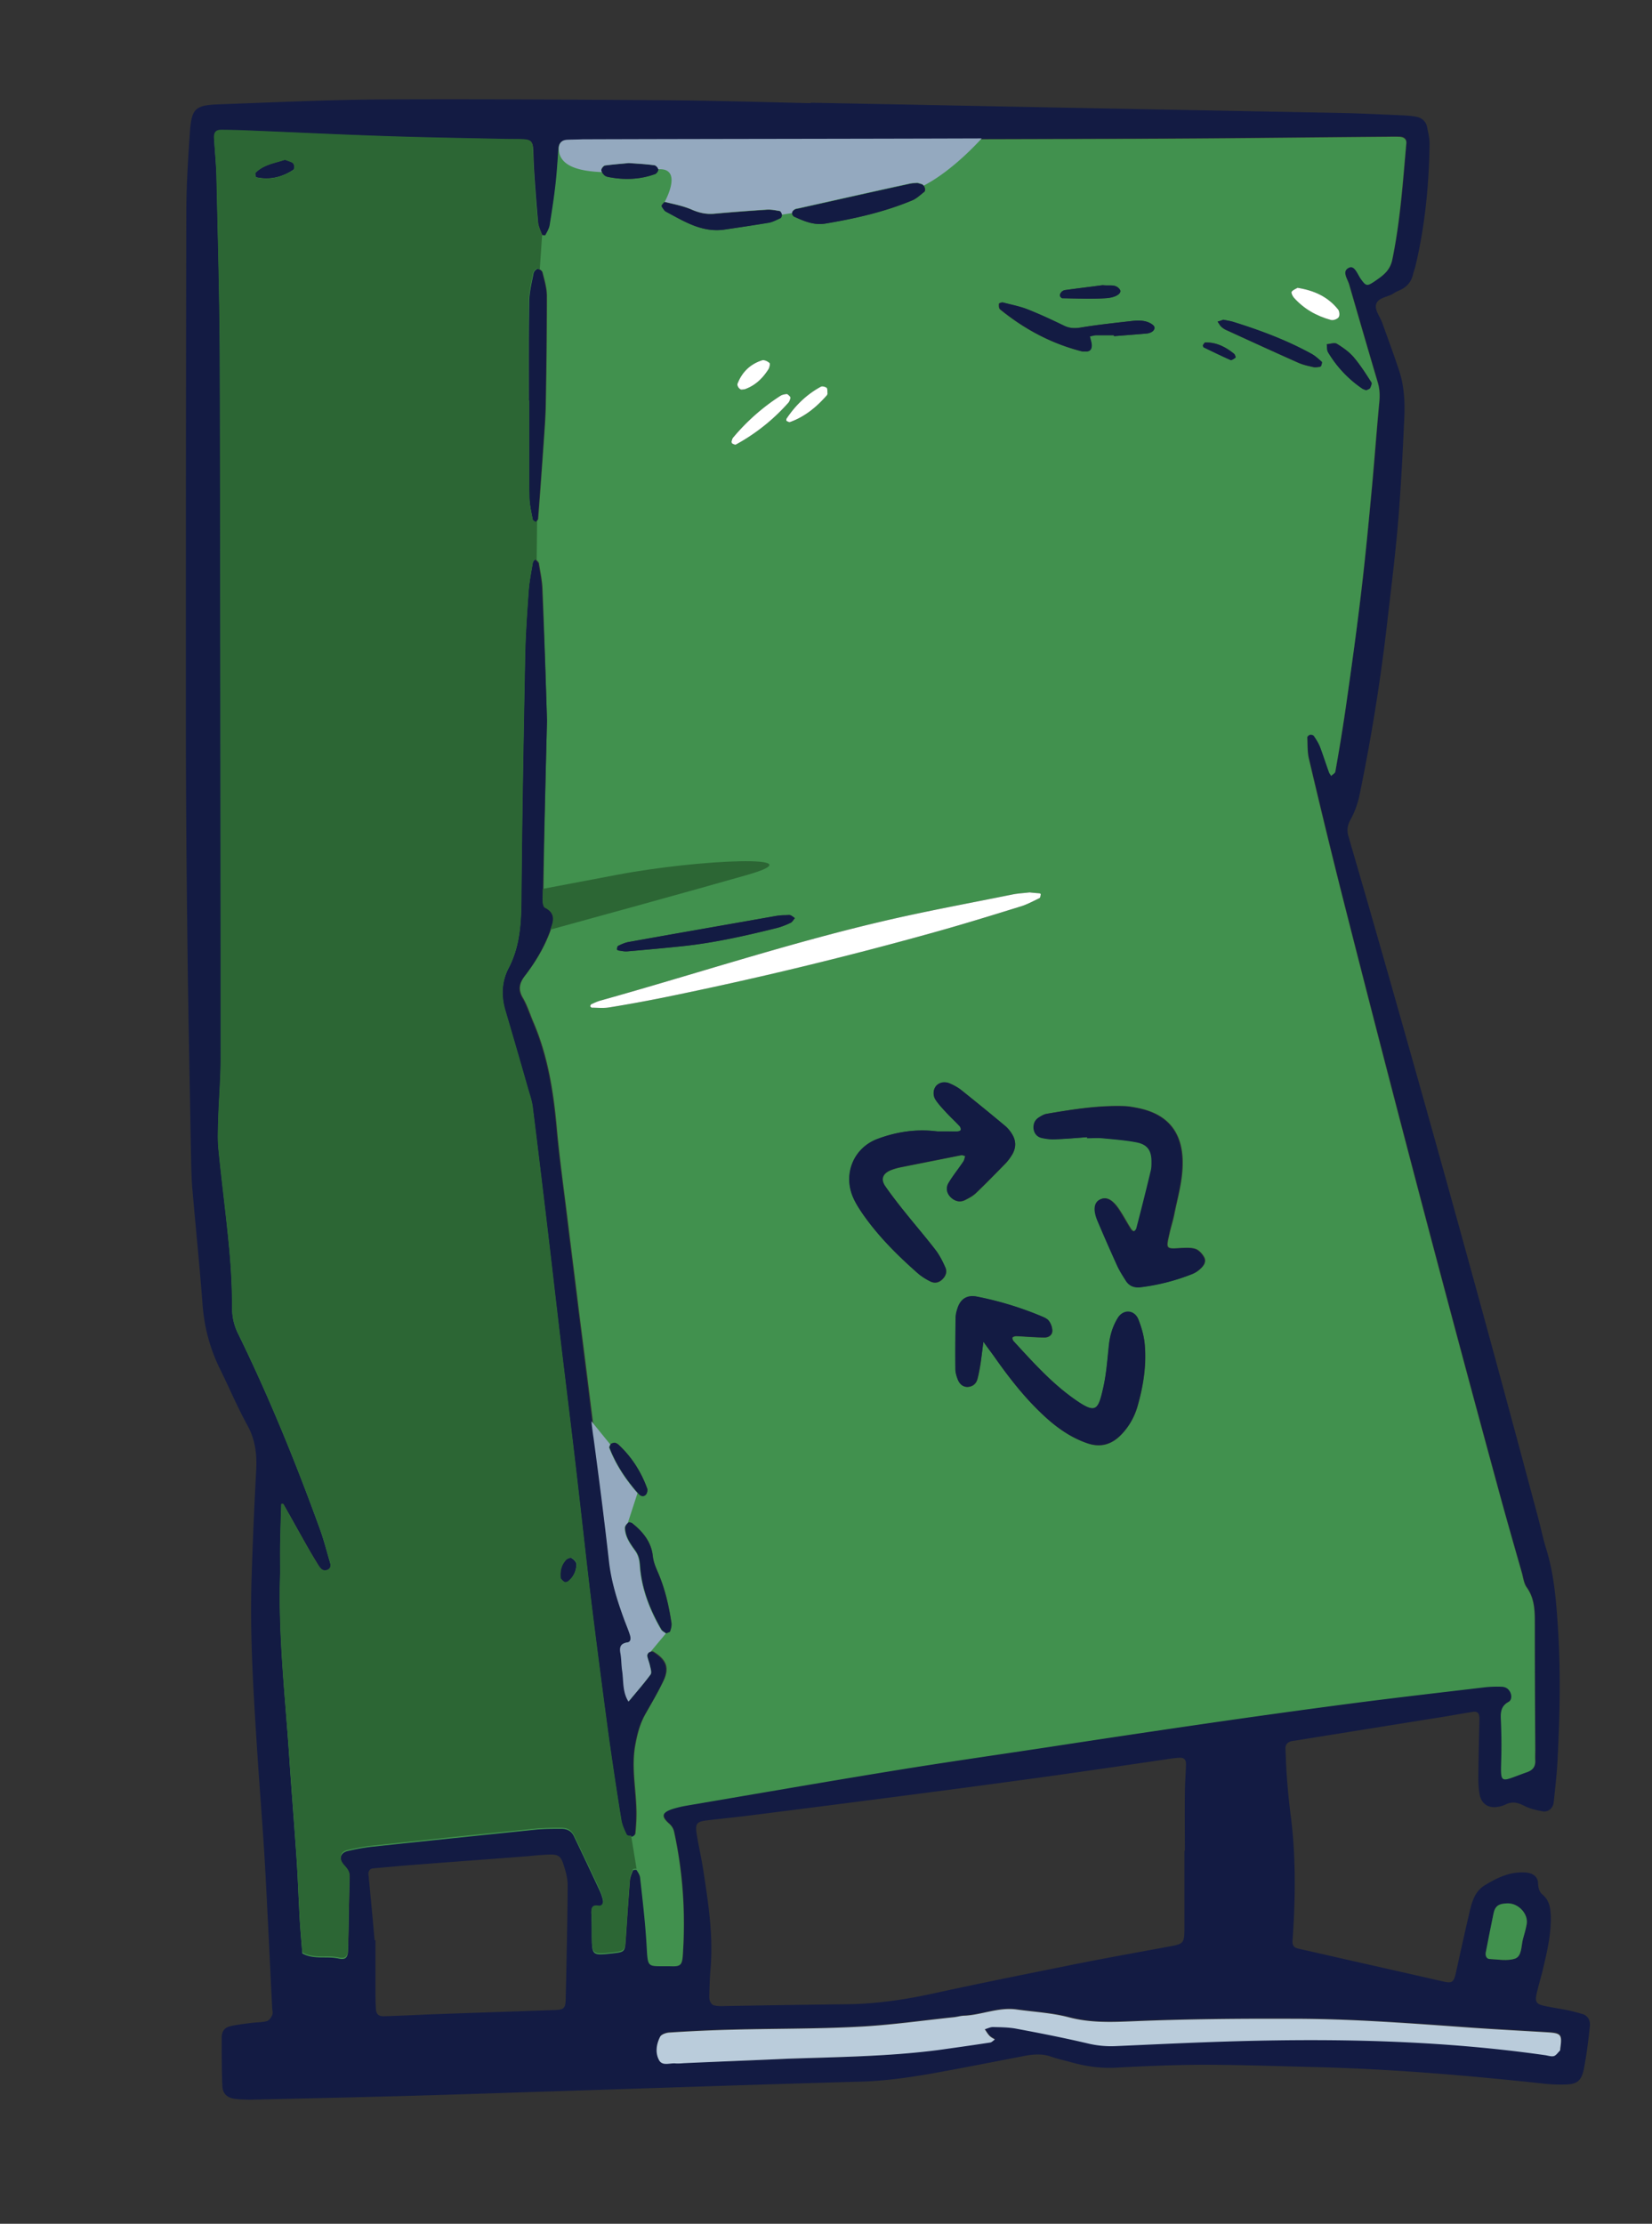<svg width="133" height="179" viewBox="0 0 133 179" xmlns="http://www.w3.org/2000/svg" xmlns:xlink="http://www.w3.org/1999/xlink"><rect x="0" y="0" width="133" height="179" fill="#333333" stroke="none"/><defs><path id="a" d="M0 0h133v179H0z"/></defs><g fill="none" fill-rule="evenodd"><mask id="b" fill="#fff"><use xlink:href="#a"/></mask><g mask="url(#b)" fill-rule="nonzero"><path d="M65.277 8.27c8.612.161 17.206.34 25.818.5l16.8.322c1.715.035 3.413.125 5.128.196.301.018.584.036.885.09.512.07.884.338.99.874.088.464.212.945.194 1.41-.053 3.283-.371 6.53-1.131 9.725-.053.232-.142.446-.195.678-.141.625-.513 1.053-1.096 1.303-.159.071-.319.143-.478.25-.477.32-1.291.32-1.414.928-.089.446.336.963.512 1.463.46 1.285.938 2.57 1.362 3.855.389 1.195.46 2.462.407 3.711-.124 2.784-.265 5.586-.495 8.37-.23 2.784-.584 5.55-.902 8.334a157.026 157.026 0 01-2.211 13.723 7.183 7.183 0 01-.725 1.98c-.265.464-.3.875-.159 1.357l1.539 5.3a2664.667 2664.667 0 0113.705 49.449c.23.856.406 1.731.672 2.587.654 2.124.813 4.319.955 6.514.212 3.444.141 6.906-.036 10.35-.053 1.178-.194 2.374-.318 3.551-.053.447-.425.786-.867.714-.512-.089-1.043-.214-1.503-.446-.513-.268-.972-.375-1.503-.107a2.216 2.216 0 01-.672.196c-.725.107-1.273-.25-1.415-.999-.088-.464-.106-.946-.106-1.428.018-1.552.053-3.087.089-4.639 0-.5-.142-.661-.619-.571-.937.142-1.857.321-2.794.464-3.785.606-7.569 1.213-11.336 1.82l-.353.053c-.336.072-.531.286-.513.607.035.946.071 1.909.159 2.855.071.946.177 1.892.301 2.838.389 3.265.336 6.531.106 9.797-.018.374.141.535.459.606 3.909.893 7.817 1.767 11.725 2.659.654.143.796.036.955-.642.371-1.677.743-3.373 1.132-5.032.194-.803.424-1.606 1.22-2.088 1.025-.625 2.086-1.125 3.324-1.017.513.053.938.303.955.874.018.393.106.696.389.928.549.482.619 1.106.637 1.784.018 1.392-.283 2.713-.601 4.051-.159.696-.372 1.374-.531 2.07-.159.678-.053.875.584 1.018.566.124 1.167.214 1.733.321.46.089.919.214 1.361.339.425.125.637.499.602.946-.124 1.177-.266 2.355-.495 3.515-.195.928-.566 1.196-1.468 1.214-.531.017-1.061 0-1.592-.054-6.278-.678-12.555-1.213-18.851-1.356-2.882-.072-5.765-.179-8.665-.179-2.352 0-4.721.107-7.073.232-1.256.072-2.459-.107-3.661-.446-.513-.143-1.026-.25-1.538-.428-.69-.25-1.38-.214-2.087-.089-2.6.499-5.2 1.017-7.816 1.481-1.787.303-3.59.553-5.43.607-8.31.232-16.605.517-24.916.785-4.014.125-8.01.267-12.025.375-3.944.107-7.887.196-11.848.285-.53.018-1.061 0-1.592-.053-.636-.072-1.008-.411-1.043-1.018-.053-1.302-.053-2.623-.053-3.926 0-.481.23-.803.69-.91.565-.125 1.149-.196 1.733-.267.406-.054.83-.036 1.22-.143.177-.054.336-.286.424-.482.07-.143.018-.357 0-.535-.194-3.855-.371-7.727-.583-11.582-.177-3.034-.425-6.049-.62-9.065-.3-4.622-.6-9.262-.46-13.902.09-2.909.213-5.817.372-8.726.07-1.285-.053-2.445-.672-3.605-.831-1.499-1.503-3.105-2.263-4.64-.796-1.624-1.238-3.319-1.38-5.121-.23-3.087-.548-6.157-.813-9.226-.07-.768-.089-1.553-.106-2.32-.106-5.835-.23-11.653-.3-17.488-.072-5.943-.125-11.903-.125-17.846 0-13.687 0-27.356.036-41.044 0-2.141.141-4.283.283-6.406.141-1.981.406-2.23 2.387-2.302 4.474-.16 8.948-.375 13.44-.393 7.657-.036 15.332.018 22.989.071 3.713.036 7.427.143 11.14.232.036 0 .036-.017.036-.035zM22.57 126.639c-.176 5.158.425 10.119.76 15.115.178 2.606.39 5.211.567 7.834.106 1.606.159 3.213.247 4.801.053.946.142 1.891.213 2.819.919.536 1.945.197 2.917.411.566.125.743-.072.76-.66.054-1.963.071-3.926.125-5.889.017-.411-.195-.625-.443-.911-.46-.517-.318-1.052.301-1.195.69-.161 1.38-.286 2.087-.357 4.332-.464 8.665-.928 12.997-1.356.708-.072 1.415-.072 2.122-.072.443 0 .796.179 1.008.607.69 1.446 1.38 2.891 2.052 4.336.123.268.23.554.283.839.035.232-.071.536-.354.482-.495-.071-.601.125-.584.571.036.589.036 1.196.036 1.785.018 1.588.018 1.588 1.662 1.409.973-.107.99-.125 1.061-1.035.106-1.606.212-3.194.336-4.8.018-.286.142-.571.248-.839.017-.053.265-.071.3-.035.124.196.248.41.283.624.195 1.767.407 3.551.513 5.318.124 2.106.018 1.767 2.07 1.803.671.017.795-.143.848-.857.23-3.337.035-6.656-.69-9.922-.07-.304-.194-.5-.424-.714-.637-.571-.566-.892.265-1.16.39-.125.796-.232 1.203-.285 5.464-.928 10.91-1.892 16.375-2.766 4.244-.696 8.506-1.303 12.75-1.946 4.42-.66 8.86-1.338 13.28-1.98a847.464 847.464 0 0111.548-1.589c3.449-.446 6.897-.838 10.345-1.249a7.32 7.32 0 011.238-.036c.301 0 .566.143.725.429.159.321.106.678-.141.803-.655.357-.637.91-.602 1.535.036.892.053 1.784.036 2.676-.053 2.534-.248 2.249 2.086 1.428.478-.161.655-.446.637-.928v-.892c-.018-3.337-.035-6.657-.035-9.994 0-1.07.017-2.123-.655-3.051-.229-.321-.265-.785-.389-1.178-.601-2.106-1.22-4.229-1.786-6.335a2980.01 2980.01 0 01-12.608-47.897c-.955-3.747-1.839-7.495-2.741-11.26-.142-.571-.106-1.16-.142-1.749 0-.071.142-.196.23-.214.089-.018.265.018.301.09.194.285.389.588.513.91.265.66.477 1.338.707 2.016.035.107.124.196.177.303.124-.125.318-.214.336-.357.3-1.695.583-3.39.831-5.103.442-3.177.884-6.353 1.273-9.548.336-2.837.601-5.674.867-8.512.212-2.195.371-4.39.566-6.567.053-.535.035-1.053-.124-1.588-.778-2.623-1.539-5.247-2.299-7.87-.142-.464-.654-1.088 0-1.374.442-.196.672.535.937.91.425.589.495.607 1.132.179.636-.429 1.22-.803 1.397-1.714.654-3.087.866-6.245 1.132-9.368.035-.375-.213-.536-.549-.536-.406-.018-.831 0-1.237 0-6.667.054-13.316.143-19.983.16-14.855.054-29.71.072-44.564.108-.406 0-.83 0-1.237.018-.407.018-.655.214-.69.642-.07.946-.124 1.892-.23 2.838-.124 1.124-.3 2.23-.477 3.355-.053.285-.213.535-.354.803-.018.035-.248.017-.265-.036-.124-.321-.283-.66-.319-1a93.762 93.762 0 01-.336-4.443c-.141-2.498.3-2.177-2.37-2.23-3.412-.072-6.825-.125-10.256-.25-3.59-.125-7.18-.304-10.77-.447a58.602 58.602 0 00-1.768-.035c-.424 0-.601.214-.566.696.071 1.07.177 2.141.195 3.194.106 4.818.247 9.636.265 14.455.053 18.79.07 37.582.07 56.39 0 1.607-.14 3.213-.194 4.819-.017.839-.07 1.66.018 2.498.248 2.606.601 5.193.849 7.799.159 1.659.247 3.319.247 4.978 0 .75.16 1.375.478 2.035 2.493 5.121 4.65 10.404 6.596 15.757.283.785.495 1.588.725 2.391.088.322.3.75-.16.911-.406.142-.618-.268-.795-.554a36.638 36.638 0 01-1.167-1.998c-.53-.91-1.043-1.838-1.556-2.766-.018-.018-.16 0-.16 0-.035 1.07-.07 2.141-.088 3.194-.035.874-.018 1.695-.018 2.373zm72.787 22.343h.036c0-1.553-.018-3.088 0-4.64 0-.767.07-1.535.088-2.32.018-.375-.16-.553-.53-.535a9.73 9.73 0 00-1.044.125c-2.918.428-5.818.856-8.736 1.267-3.837.535-7.692 1.052-11.547 1.552-4.492.589-8.984 1.16-13.475 1.731-1.044.125-2.105.232-3.148.357-.955.107-1.061.25-.884 1.285.159.928.371 1.856.513 2.802.406 2.641.813 5.282.565 7.976-.053.643-.07 1.303-.088 1.963 0 .179-.018.375.053.536.053.143.195.321.336.339.283.071.584.071.884.053 3.236-.053 6.473-.107 9.709-.142 2.475-.018 4.916-.393 7.32-.928 3.68-.803 7.375-1.535 11.07-2.285 2.6-.517 5.2-.981 7.8-1.463.972-.178 1.06-.285 1.078-1.267v-6.406zm-65.2 7.191h.07v3.908c0 .536 0 1.071.036 1.607.018.446.23.624.672.606 1.167-.035 2.352-.089 3.519-.143 3.413-.124 6.808-.232 10.221-.356.708-.018.85-.161.867-.821.07-3.088.141-6.175.159-9.244 0-.571-.177-1.16-.354-1.713-.23-.661-.46-.768-1.22-.732-.53.018-1.061.071-1.592.125-2.988.232-5.977.446-8.965.678-1.167.089-2.334.196-3.52.303-.265.018-.406.215-.388.482.177 1.749.336 3.534.495 5.3zm33.21 9.548c4.067-.143 8.135-.179 12.167-.75 1.397-.196 2.794-.393 4.19-.607.142-.018.266-.16.39-.25-.142-.089-.319-.16-.425-.285-.159-.161-.265-.357-.389-.535.213-.072.442-.197.655-.179.654.018 1.308.018 1.927.143 1.91.357 3.82.732 5.712 1.178.76.178 1.503.25 2.264.214 3.236-.143 6.472-.304 9.708-.393 8.311-.232 16.605-.071 24.864 1.124.229.036.477.125.689.072.177-.054.336-.268.478-.428.035-.036.017-.107.035-.179.159-1.124.088-1.249-1.008-1.303-2.051-.124-4.12-.232-6.172-.374-4.757-.339-9.514-.696-14.288-.714-4.297 0-8.594.018-12.892.196-1.768.072-3.484.143-5.216-.321-1.362-.357-2.794-.428-4.192-.625-1.432-.214-2.776.429-4.19.5-.301.018-.584.107-.867.125-2.582.268-5.146.642-7.728.767-3.36.179-6.72.143-10.062.232-1.715.036-3.413.125-5.11.232-.266.018-.637.143-.743.339-.301.589-.407 1.285-.089 1.874.265.5.849.232 1.309.268.23.018.477 0 .707-.018 2.741-.071 5.5-.179 8.276-.303zm58.003-12.51c-.725.018-.99.214-1.132.839-.212 1.035-.406 2.07-.618 3.105-.054.267.07.517.3.535.69.036 1.45.179 2.069-.036.548-.196.478-.999.619-1.552.106-.393.23-.785.301-1.196.159-.838-.655-1.713-1.539-1.695z" fill="#131B43"/><path d="M22.569 126.635c0-.678-.018-1.516 0-2.337.017-1.071.053-2.142.088-3.195 0 0 .142-.017.16 0 .53.91 1.043 1.838 1.555 2.766.39.679.76 1.339 1.168 1.999.176.286.389.696.795.553.46-.16.248-.589.16-.91-.23-.803-.443-1.606-.725-2.391-1.946-5.372-4.085-10.636-6.597-15.757a4.472 4.472 0 01-.477-2.035c0-1.659-.088-3.337-.248-4.979-.247-2.605-.583-5.193-.848-7.798-.089-.82-.036-1.66-.018-2.498.053-1.606.194-3.212.194-4.819-.017-18.79-.017-37.582-.07-56.39-.018-4.819-.16-9.637-.266-14.455-.017-1.071-.141-2.142-.194-3.195-.035-.481.141-.696.566-.696.583 0 1.185 0 1.768.036 3.59.143 7.18.321 10.77.446 3.413.107 6.826.179 10.256.25 2.67.054 2.228-.268 2.37 2.23.088 1.482.212 2.963.336 4.444.035.34.194.66.318 1 .018.035.248.053.266.035.14-.25.3-.517.353-.803.177-1.106.354-2.23.478-3.355.106-.945.159-1.891.23-2.837.035-.428.265-.642.69-.642.406-.018.83-.018 1.237-.018 14.855-.036 29.709-.054 44.563-.107 6.667-.018 13.316-.107 19.983-.161.407 0 .831-.018 1.238 0 .336.018.584.178.548.535-.283 3.141-.495 6.282-1.132 9.37-.194.891-.778 1.284-1.397 1.712-.636.429-.707.41-1.131-.178-.266-.375-.495-1.107-.938-.91-.636.285-.123.91 0 1.374.761 2.623 1.521 5.246 2.299 7.87.16.535.177 1.035.124 1.588-.212 2.195-.371 4.39-.566 6.567-.265 2.837-.53 5.675-.866 8.512-.372 3.194-.814 6.37-1.273 9.547a161.561 161.561 0 01-.832 5.104c-.017.143-.23.232-.336.357-.053-.107-.141-.196-.176-.303-.248-.679-.46-1.357-.708-2.017-.124-.321-.318-.625-.513-.91-.053-.071-.212-.107-.3-.09-.089.019-.23.143-.23.215.035.589 0 1.195.141 1.749a648.987 648.987 0 002.741 11.26 2811.628 2811.628 0 0012.609 47.897c.583 2.123 1.185 4.229 1.786 6.335.106.392.159.856.389 1.178.672.945.654 1.98.654 3.051 0 3.337.018 6.656.036 9.993 0 .304-.018.589 0 .893.017.464-.159.749-.637.928-2.334.821-2.14 1.124-2.087-1.428.018-.892 0-1.785-.035-2.677-.035-.607-.053-1.178.601-1.534.248-.125.301-.482.142-.804-.159-.303-.407-.428-.725-.428-.407-.018-.831 0-1.238.036-3.449.41-6.897.803-10.345 1.249-3.855.5-7.71 1.035-11.548 1.588-4.438.643-8.86 1.303-13.28 1.981-4.245.643-8.506 1.249-12.75 1.945-5.465.892-10.911 1.838-16.376 2.766a9.164 9.164 0 00-1.202.286c-.831.285-.902.589-.265 1.16.247.214.37.428.424.714.707 3.283.92 6.584.69 9.921-.053.714-.177.875-.85.858-2.068-.054-1.944.302-2.068-1.803-.106-1.785-.319-3.552-.513-5.318-.018-.214-.16-.428-.283-.625-.018-.035-.283-.018-.3.036-.107.268-.23.553-.248.839-.124 1.606-.23 3.194-.336 4.8-.071.91-.089.928-1.061 1.035-1.645.178-1.645.178-1.663-1.41 0-.589 0-1.195-.035-1.784-.018-.446.089-.661.584-.571.3.053.389-.25.353-.482a3.601 3.601 0 00-.283-.839 479.368 479.368 0 00-2.051-4.336c-.194-.429-.566-.607-1.008-.607-.707 0-1.415 0-2.122.071-4.333.447-8.665.893-12.998 1.357-.707.071-1.397.196-2.086.357-.62.142-.76.678-.301 1.195.248.286.46.5.442.91-.053 1.963-.07 3.926-.124 5.889-.017.589-.194.785-.76.66-.973-.214-1.998.108-2.918-.41-.07-.946-.16-1.892-.212-2.82-.089-1.606-.142-3.212-.248-4.8-.176-2.605-.389-5.211-.566-7.834-.318-5.014-.92-9.993-.742-15.151zm21.468-68.632c-.07-2.338-.195-6.443-.354-10.53-.017-.713-.177-1.409-.283-2.105-.017-.143-.194-.25-.283-.375-.07.09-.159.197-.176.286-.124.767-.266 1.517-.337 2.284-.123 1.713-.247 3.444-.282 5.157-.124 6.532-.248 13.08-.301 19.612-.018 1.928-.106 3.801-1.008 5.532-.584 1.107-.637 2.267-.283 3.462.601 2.053 1.185 4.105 1.786 6.157.142.517.336 1.017.407 1.552.371 2.945.725 5.89 1.079 8.852.406 3.426.795 6.852 1.202 10.261.425 3.533.849 7.084 1.273 10.618.407 3.479.778 6.959 1.203 10.439.424 3.426.866 6.835 1.326 10.243.318 2.356.69 4.694 1.061 7.049.07.393.248.785.425 1.16.053.107.3.143.442.143.088 0 .23-.143.23-.232.053-.518.088-1.053.088-1.588 0-1.892-.46-3.748-.07-5.657.158-.839.37-1.606.777-2.338.495-.874 1.008-1.749 1.45-2.659.513-1.071.266-1.731-.778-2.373-.07-.054-.23-.036-.318.017-.088.054-.16.197-.141.286.053.286.176.553.23.839.035.214.14.517.035.66-.566.75-1.185 1.463-1.769 2.177-.512-.767-.389-1.659-.512-2.498-.071-.464-.053-.946-.142-1.41-.106-.517.035-.767.566-.857.283-.053.283-.356.212-.571-.141-.446-.336-.892-.495-1.338-.548-1.517-1.008-3.034-1.202-4.64-.372-3.301-.796-6.603-1.203-9.904-.424-3.48-.866-6.96-1.309-10.439-.3-2.481-.618-4.944-.92-7.424-.3-2.41-.636-4.836-.848-7.263-.265-2.855-.725-5.657-1.857-8.298-.283-.66-.495-1.356-.849-1.963-.406-.678-.283-1.213.16-1.785.83-1.088 1.538-2.248 2.016-3.533.247-.696.654-1.481-.372-1.98-.106-.054-.159-.304-.177-.465-.017-.357 0-.714.018-1.07.053-3.873.142-7.799.283-13.491zm35.138 50.002c.389.535.672.91.937 1.285 1.22 1.749 2.547 3.408 4.138 4.854.973.874 2.034 1.606 3.29 2.034 1.06.375 1.962.107 2.74-.696a5.577 5.577 0 001.309-2.284c.46-1.606.725-3.248.583-4.925-.053-.696-.265-1.392-.512-2.053-.319-.785-1.203-.82-1.663-.107a4.947 4.947 0 00-.707 2.177c-.124 1.125-.212 2.249-.442 3.355-.424 1.91-.584 2.231-2.37.964-1.839-1.303-3.342-2.998-4.863-4.64-.07-.071-.124-.25-.088-.303.053-.071.212-.107.318-.107.76.036 1.52.107 2.281.107.3 0 .602-.196.602-.535 0-.268-.107-.572-.266-.786-.123-.178-.371-.285-.583-.374a26.69 26.69 0 00-5.217-1.589c-.814-.16-1.344.215-1.592 1.035-.07.232-.106.464-.123.696a157.76 157.76 0 00-.018 4.087c0 .285.088.589.194.856.142.34.407.607.796.589.39-.017.672-.249.778-.624.106-.393.177-.803.248-1.214.07-.517.124-1.035.23-1.802zM75.444 91.07c-1.68-.214-3.29.036-4.846.642-1.892.75-2.723 2.838-1.892 4.711.212.482.513.928.813 1.375 1.238 1.748 2.741 3.265 4.35 4.675.301.268.673.482 1.026.678.336.179.69.125.973-.161.283-.267.407-.624.247-.963-.212-.482-.46-.964-.778-1.392-.795-1.035-1.644-2.017-2.458-3.034-.548-.696-1.096-1.392-1.609-2.123-.371-.554-.194-1 .425-1.267.265-.107.565-.197.848-.25l4.846-.964c.106-.018.23.036.336.072-.053.142-.071.32-.16.446-.389.589-.848 1.142-1.202 1.748-.23.393-.106.84.212 1.143.336.303.725.41 1.132.196.318-.16.637-.321.884-.571.814-.768 1.592-1.588 2.388-2.391.194-.215.37-.464.53-.714.318-.571.3-1.142-.053-1.678a2.597 2.597 0 00-.584-.66 168.349 168.349 0 00-3.43-2.802 4.162 4.162 0 00-.902-.535c-.425-.196-.884-.125-1.15.16-.265.286-.3.768-.035 1.16.23.34.513.643.796.946.353.393.76.75 1.114 1.142.07.072.124.232.088.322-.017.071-.194.107-.3.107-.549-.018-1.079-.018-1.61-.018zm12.095.464v.071c.407 0 .831-.035 1.238 0 .937.09 1.875.143 2.812.34.849.16 1.167.66 1.167 1.534 0 .232 0 .482-.053.714-.371 1.552-.778 3.105-1.167 4.657-.018.107-.124.232-.212.25-.053.018-.195-.09-.248-.178-.318-.5-.601-1.035-.92-1.517-.548-.839-1.043-1.106-1.538-.874-.513.231-.601.838-.212 1.73.513 1.196 1.025 2.41 1.574 3.587.194.429.46.821.707 1.232.283.446.725.589 1.22.517a17.973 17.973 0 004.103-1.053 2.13 2.13 0 00.601-.374c.265-.232.53-.554.371-.928-.141-.286-.424-.607-.707-.714-.371-.125-.813-.089-1.22-.072-1.167.072-1.167.072-.902-1.106.124-.571.318-1.142.424-1.731.23-1.106.531-2.213.62-3.32.265-3.23-1.274-4.692-3.697-5.139a7.239 7.239 0 00-.866-.125c-2.14-.089-4.227.25-6.313.607-.23.036-.442.16-.637.286a.938.938 0 00-.424.91c.035.392.283.66.654.75.336.07.69.124 1.043.106.814-.017 1.698-.107 2.582-.16zm-4.65-19.701c-.407.053-.885.071-1.345.16-3.519.714-7.055 1.357-10.54 2.177-7.62 1.785-15.066 4.248-22.6 6.353-.282.072-.547.214-.813.322-.035.017-.088.107-.07.16 0 .036.07.107.123.107.46 0 .938.054 1.38-.018 1.45-.232 2.9-.5 4.332-.785a325.262 325.262 0 0021.787-5.246c2.316-.643 4.633-1.357 6.932-2.07.548-.179 1.079-.447 1.61-.696.07-.036.07-.215.105-.322 0-.017-.088-.053-.141-.071-.23-.018-.46-.036-.76-.071zM42.586 32.252h.053c0 2.605-.018 5.21.018 7.816 0 .589.159 1.16.265 1.749.018.09.159.143.247.214.053-.09.142-.178.16-.268.159-1.998.3-4.015.442-6.031.07-1.071.159-2.124.176-3.195.054-2.908.089-5.817.089-8.708 0-.643-.195-1.285-.354-1.91-.035-.124-.247-.285-.371-.267-.124.018-.3.196-.318.339-.142.75-.354 1.517-.354 2.266-.07 2.66-.053 5.318-.053 7.995zm47.092-5.264v.07c.884-.07 1.768-.124 2.635-.213.318-.036.654-.197.601-.5-.035-.196-.407-.393-.672-.464-.336-.09-.707-.09-1.043-.053-1.397.16-2.794.303-4.191.535-.495.071-.902.071-1.362-.143-.955-.464-1.91-.91-2.9-1.303-.654-.25-1.344-.392-2.034-.57-.088-.018-.3.053-.3.106-.018.161 0 .375.088.447 1.945 1.588 4.12 2.748 6.543 3.372.106.036.23.018.354.018.389.018.548-.232.442-.714-.035-.16-.07-.339-.124-.5.177-.035.336-.088.513-.088h1.45zM73.852 14.746c-.195.017-.425.018-.654.071l-8.913 1.98c-.106.019-.23.054-.336.108-.088.053-.177.16-.177.25 0 .107.089.25.177.285.796.375 1.61.714 2.529.553 2.37-.41 4.721-.927 6.95-1.855.353-.143.672-.447.99-.696.159-.125.018-.536-.177-.59-.124-.035-.23-.07-.39-.106zM63.047 73.67a4.58 4.58 0 00-.636.071c-3.944.696-7.887 1.392-11.813 2.088-.283.054-.566.178-.814.303-.07.036-.088.179-.106.286 0 .018.089.09.142.09.23.035.46.088.69.07 1.467-.124 2.935-.25 4.385-.41 2.582-.268 5.11-.839 7.622-1.463.389-.09.778-.268 1.149-.429.142-.071.23-.25.336-.374-.124-.072-.23-.179-.354-.232-.123-.036-.247 0-.6 0zm-9.408 57.8c.124-.053.3-.089.319-.16.07-.214.141-.464.106-.678-.212-1.41-.53-2.784-1.097-4.087-.194-.428-.353-.821-.406-1.32-.124-1.107-.796-1.928-1.645-2.606-.07-.053-.265-.089-.318-.053-.124.107-.248.267-.248.41.018.75.46 1.321.867 1.892.247.339.318.678.336 1.124.123 1.856.778 3.551 1.715 5.157.07.143.248.214.371.321zm4.598-112.978c1.203-.178 2.423-.357 3.625-.57.336-.054.655-.233.973-.376.07-.035.124-.196.124-.303 0-.09-.089-.25-.177-.25-.336-.053-.69-.143-1.026-.107-1.397.09-2.794.196-4.19.321-.655.054-1.239-.053-1.858-.321-.69-.303-1.45-.428-2.175-.625-.053-.017-.159.125-.23.215-.035.035-.035.125-.017.16.106.143.194.321.336.393 1.432.785 2.847 1.677 4.615 1.463zm40.249 7.245c-.142.054-.301.107-.46.16.106.144.177.286.3.411.124.125.283.215.443.286 1.927.874 3.855 1.767 5.782 2.623.372.16.778.25 1.185.34.159.035.336 0 .513-.019.053 0 .124-.071.124-.107.035-.107.07-.267.035-.303-.265-.232-.531-.482-.831-.643-2.016-1.106-4.174-1.909-6.366-2.587-.213-.071-.46-.107-.725-.16zm11.512 5.675c.106-.053.247-.09.3-.178.071-.143.177-.375.107-.464-.443-.696-.885-1.392-1.415-2.017-.372-.428-.867-.785-1.362-1.088-.194-.107-.53.017-.813.035.035.214 0 .464.106.643a9.245 9.245 0 002.758 2.926c.089.072.213.09.319.143zm-51.107 4.14c.018.054.018.125.053.143.089.054.23.125.301.09a15.653 15.653 0 004.244-3.391c.07-.09.106-.215.142-.322a.173.173 0 00-.036-.16c-.07-.072-.176-.197-.265-.197a.994.994 0 00-.495.143c-1.432.946-2.723 2.052-3.82 3.373-.07.09-.088.214-.124.321zm-9.708 80.661c-.035.107-.124.232-.106.303.53 1.392 1.362 2.606 2.334 3.712.142.178.407.285.601.053.089-.107.142-.339.089-.481a8.984 8.984 0 00-2.3-3.516.702.702 0 00-.3-.16c-.088 0-.212.053-.318.089zm55.28-93.045c-.142.089-.354.16-.478.32-.053.072.071.34.177.465.814.892 1.839 1.48 2.989 1.802.177.054.495-.071.619-.214.088-.125.07-.482-.036-.625-.831-1.017-1.927-1.534-3.271-1.748zm-53.83-10.03c-.53.054-1.22.108-1.91.197-.124.018-.3.214-.3.357-.018.125.123.285.23.41.07.072.194.125.318.143 1.273.25 2.529.214 3.766-.232.124-.054.266-.25.266-.375 0-.107-.177-.303-.301-.321-.619-.09-1.255-.125-2.069-.178zm38.144 9.815c-.937.125-1.963.25-3.006.393a.593.593 0 00-.3.143c-.072.071-.142.196-.142.285 0 .09.124.215.194.232 1.15.018 2.317.072 3.466 0 .867-.053 1.362-.428 1.168-.696-.319-.481-.832-.267-1.38-.357zM63.312 33.876c.107.035.23.143.301.107 1.167-.428 2.104-1.196 2.918-2.124a.267.267 0 00.07-.16c0-.161.018-.375-.07-.464-.089-.09-.336-.161-.46-.09-1.15.607-2.051 1.5-2.776 2.588-.018.018.017.09.017.143zM59.74 31.36c.106-.018.23-.036.336-.072.796-.321 1.38-.874 1.804-1.588.088-.143.141-.428.07-.482-.158-.125-.441-.268-.6-.214-.938.303-1.592.946-1.963 1.856-.089.214.159.535.353.5zm-36.8-18.506c-.743.268-1.627.357-2.299.982-.035.035-.088.107-.088.142.017.107.035.268.088.286 1.061.232 2.052 0 2.953-.59.177-.106.107-.517-.088-.606-.16-.053-.318-.107-.566-.214zm22.193 114.21c.071.071.177.214.3.285.072.036.23-.018.302-.071.424-.339.636-.821.654-1.356 0-.161-.212-.393-.39-.5-.088-.054-.335.036-.441.143-.354.392-.495.892-.425 1.499zm51.708-99.273c.018.07.035.142.07.16.708.357 1.433.696 2.158 1.017.089.036.283-.107.407-.196.018-.018-.035-.232-.124-.303-.69-.554-1.432-.928-2.334-.91-.07.035-.124.16-.177.232z" fill="#41914E"/><path d="M63.365 165.716c-2.758.125-5.535.232-8.293.357-.23.018-.478.036-.708.018-.46-.036-1.043.232-1.308-.267-.319-.589-.212-1.285.088-1.874.106-.197.478-.321.743-.339a121.31 121.31 0 015.11-.232c3.36-.09 6.72-.054 10.063-.232 2.581-.125 5.146-.5 7.727-.768.301-.035.584-.125.867-.125 1.397-.071 2.741-.696 4.191-.499 1.397.196 2.83.267 4.191.624 1.75.464 3.448.393 5.217.322 4.297-.179 8.594-.215 12.891-.197 4.775 0 9.532.375 14.289.714 2.051.143 4.12.25 6.172.375 1.078.071 1.167.178 1.008 1.303 0 .053 0 .142-.036.178-.159.161-.3.375-.477.428-.212.054-.46-.035-.69-.071-8.258-1.178-16.552-1.356-24.863-1.124-3.236.089-6.473.249-9.709.392a8.029 8.029 0 01-2.263-.214c-1.893-.446-3.802-.821-5.712-1.178-.637-.125-1.291-.125-1.928-.142-.212 0-.442.124-.654.178.124.178.23.375.389.535.124.125.283.197.424.286-.123.089-.247.232-.389.25-1.397.214-2.794.41-4.19.606-4.033.518-8.1.554-12.15.696z" fill="#BACCDB"/><path d="M121.369 153.207c.884-.018 1.697.857 1.538 1.696-.071.41-.195.803-.301 1.195-.141.553-.088 1.356-.619 1.553-.618.214-1.361.071-2.069.035-.247-.017-.353-.267-.3-.535.194-1.035.407-2.07.619-3.105.124-.625.406-.821 1.132-.839z" fill="#41914E"/><path d="M44.037 58.002c-.142 5.693-.248 9.619-.336 13.527-.018.357-.035.714-.018 1.07.018.161.071.411.177.465 1.008.5.619 1.285.371 1.98-.477 1.286-1.184 2.463-2.015 3.534-.443.571-.566 1.106-.16 1.785.354.606.566 1.302.85 1.963 1.13 2.658 1.59 5.442 1.856 8.298.212 2.427.566 4.836.849 7.263.3 2.48.619 4.943.92 7.423.441 3.48.866 6.96 1.308 10.44.407 3.301.831 6.602 1.202 9.904.177 1.606.655 3.141 1.203 4.64.16.446.354.874.495 1.338.07.232.07.535-.212.571-.53.089-.654.339-.566.857.088.464.07.945.142 1.409.123.839.017 1.731.512 2.499.602-.732 1.22-1.428 1.769-2.177.106-.143.017-.447-.036-.661-.053-.285-.177-.553-.23-.838-.017-.09.071-.232.142-.286.07-.053.23-.071.318-.018 1.044.66 1.291 1.303.778 2.374-.424.91-.955 1.784-1.45 2.659-.407.731-.619 1.499-.778 2.337-.371 1.91.07 3.783.07 5.657 0 .536-.035 1.053-.088 1.588 0 .09-.159.232-.23.232-.159 0-.389-.035-.442-.142-.176-.375-.353-.75-.424-1.16a307.758 307.758 0 01-1.061-7.049c-.46-3.409-.902-6.835-1.326-10.243-.425-3.48-.796-6.96-1.203-10.44-.406-3.533-.849-7.084-1.273-10.618-.407-3.426-.796-6.852-1.203-10.26-.353-2.945-.707-5.907-1.078-8.852-.071-.517-.265-1.035-.407-1.552-.584-2.053-1.185-4.105-1.786-6.157-.354-1.196-.3-2.356.283-3.462.902-1.749.99-3.605 1.008-5.532.053-6.531.177-13.08.3-19.612.036-1.713.16-3.444.283-5.157.053-.768.213-1.535.336-2.285.018-.107.124-.196.177-.285.106.125.266.232.283.375.124.696.265 1.41.283 2.105.212 4.07.336 8.156.407 10.493zM79.175 108.005c-.106.749-.16 1.267-.248 1.784-.07.411-.141.821-.247 1.214-.107.374-.39.606-.779.624-.389.018-.654-.232-.795-.589-.106-.267-.195-.571-.195-.856-.017-1.356 0-2.73.018-4.087 0-.232.053-.482.124-.696.23-.821.76-1.195 1.591-1.035a26.69 26.69 0 015.217 1.589c.212.089.46.196.584.374.159.214.265.518.265.785 0 .34-.3.536-.601.536-.76 0-1.521-.072-2.282-.107-.106 0-.265.035-.318.107-.035.071.018.232.088.303 1.521 1.66 3.024 3.337 4.864 4.64 1.786 1.267 1.945.946 2.37-.964.247-1.088.317-2.23.441-3.355.089-.785.3-1.516.708-2.177.442-.731 1.344-.696 1.662.107.265.643.46 1.357.513 2.053.141 1.677-.124 3.319-.584 4.925-.247.874-.672 1.642-1.308 2.284-.76.803-1.68 1.053-2.741.696-1.238-.428-2.317-1.16-3.29-2.034-1.591-1.428-2.9-3.105-4.138-4.854-.247-.357-.53-.714-.92-1.267zM75.444 91.07h1.591c.106 0 .265-.036.3-.107.036-.09-.017-.25-.088-.321-.371-.393-.76-.75-1.114-1.142-.283-.304-.566-.607-.796-.946-.265-.375-.212-.875.036-1.16.265-.286.707-.375 1.15-.16.318.142.636.32.901.535 1.15.928 2.299 1.855 3.43 2.801.23.179.425.41.584.66.354.536.39 1.107.053 1.678-.141.25-.318.5-.53.714a101.15 101.15 0 01-2.387 2.391c-.248.232-.566.41-.885.571-.406.196-.813.107-1.131-.196-.319-.286-.442-.732-.213-1.142.354-.607.814-1.16 1.203-1.75.088-.124.106-.302.159-.445-.106-.018-.23-.09-.336-.072-1.61.322-3.236.643-4.845.964a5.087 5.087 0 00-.85.25c-.618.268-.795.714-.424 1.267a30.419 30.419 0 001.61 2.123c.813 1.018 1.662 2 2.458 3.034.318.411.566.91.778 1.392.159.357.035.696-.248.964-.283.267-.636.321-.972.16a4.439 4.439 0 01-1.026-.678c-1.592-1.41-3.112-2.909-4.35-4.675-.3-.429-.602-.892-.814-1.374-.83-1.874 0-3.962 1.892-4.711 1.557-.59 3.184-.84 4.864-.625zM87.54 91.534c-.885.071-1.752.142-2.636.178-.336.018-.707-.036-1.043-.107-.371-.09-.601-.357-.654-.75-.036-.392.106-.713.424-.91.195-.124.407-.25.637-.285 2.086-.357 4.19-.678 6.313-.607.3.018.583.072.866.125 2.44.446 3.962 1.91 3.696 5.14-.088 1.124-.389 2.212-.619 3.319-.123.589-.3 1.142-.424 1.73-.265 1.178-.265 1.178.902 1.107.407-.018.849-.053 1.22.071.283.108.566.411.707.714.177.357-.088.678-.371.928a2.111 2.111 0 01-.601.375 16.373 16.373 0 01-4.103 1.053c-.513.071-.937-.072-1.22-.518-.248-.392-.513-.803-.707-1.231a158.363 158.363 0 01-1.574-3.587c-.372-.892-.283-1.499.212-1.73.513-.233 1.008.035 1.538.874.319.5.602 1.017.92 1.516.053.09.195.197.248.179a.42.42 0 00.212-.25c.406-1.552.796-3.105 1.167-4.658.053-.232.053-.464.053-.713 0-.875-.318-1.357-1.167-1.535-.92-.178-1.875-.25-2.812-.34-.407-.035-.831 0-1.238 0 .053-.035.053-.07.053-.088z" fill="#131B43"/><path d="M82.888 71.833c.301.035.53.053.76.07.054 0 .16.054.142.072-.017.107-.035.286-.106.322-.53.25-1.043.535-1.61.696-2.298.713-4.614 1.427-6.931 2.07a314.632 314.632 0 01-21.787 5.246c-1.432.286-2.882.553-4.332.785-.46.072-.92.018-1.38.018-.035 0-.106-.071-.123-.107 0-.053.035-.143.07-.16.266-.125.53-.25.814-.322 7.533-2.106 14.978-4.568 22.6-6.353 3.484-.82 7.02-1.463 10.54-2.177.477-.09.937-.107 1.343-.16z" fill="#FFF"/><path d="M42.587 32.252c0-2.659-.018-5.336.017-7.995.018-.767.213-1.516.354-2.266.036-.143.195-.321.319-.339.106-.018.335.143.37.268.142.624.355 1.267.355 1.91 0 2.908-.036 5.817-.089 8.708-.018 1.07-.106 2.123-.177 3.194a694.605 694.605 0 01-.442 6.032c0 .089-.106.178-.159.267-.088-.071-.23-.125-.247-.214-.107-.57-.248-1.16-.266-1.749-.035-2.605-.017-5.21-.017-7.816h-.018zM89.679 26.987h-1.415c-.176 0-.336.072-.512.09.035.16.088.339.123.5.089.481-.07.731-.442.713-.124 0-.247 0-.353-.018-2.44-.624-4.598-1.784-6.544-3.372-.088-.072-.106-.304-.088-.447 0-.035.212-.125.3-.107.673.179 1.38.304 2.034.571.99.393 1.946.84 2.9 1.303.442.214.867.232 1.362.143 1.397-.232 2.794-.375 4.191-.535.354-.036.725-.036 1.044.053.265.071.636.268.672.464.035.286-.301.464-.602.5-.884.071-1.768.142-2.635.214-.035-.018-.035-.036-.035-.072zM73.852 14.746c.16.036.265.071.371.107.195.053.319.464.177.589-.318.25-.619.553-.99.696-2.228.928-4.58 1.463-6.95 1.856-.92.16-1.733-.197-2.529-.554-.088-.035-.159-.196-.177-.285 0-.09.089-.196.177-.25.089-.071.212-.09.336-.107 2.971-.66 5.942-1.338 8.913-1.98.247-.072.477-.054.672-.072zM63.047 73.67c.354 0 .478-.035.584 0 .123.054.247.143.353.233-.106.125-.194.303-.336.374a5.6 5.6 0 01-1.15.429c-2.51.624-5.039 1.195-7.62 1.463-1.469.143-2.936.286-4.387.41-.23.018-.46-.035-.69-.07-.052 0-.14-.072-.14-.09.017-.107.035-.25.105-.286.266-.125.531-.25.814-.303 3.944-.714 7.887-1.392 11.813-2.088.3-.053.583-.071.654-.071zM53.64 131.471c-.124-.107-.301-.178-.39-.321-.92-1.588-1.591-3.301-1.715-5.157-.035-.446-.106-.768-.336-1.125-.407-.571-.849-1.142-.867-1.891 0-.143.124-.304.248-.411.053-.053.248-.017.318.054.85.678 1.521 1.499 1.645 2.605.053.5.23.893.407 1.321.566 1.303.884 2.677 1.096 4.086.035.215-.035.464-.106.679 0 .071-.177.089-.3.16zM58.237 18.493c-1.768.214-3.165-.678-4.615-1.445-.142-.072-.23-.25-.336-.393-.018-.036-.018-.125.017-.16.071-.09.177-.233.23-.215.725.179 1.486.322 2.175.625.62.268 1.203.393 1.857.321 1.397-.125 2.794-.232 4.191-.321.336-.018.69.053 1.026.107.07.018.159.16.177.25 0 .107-.053.268-.124.303-.318.143-.637.321-.973.375-1.202.196-2.422.375-3.625.553zM98.486 25.738c.265.054.495.09.725.143 2.192.678 4.35 1.481 6.366 2.588.3.16.566.41.831.642.053.036 0 .214-.035.304-.018.053-.089.107-.124.107-.177.017-.354.053-.513.017-.407-.089-.813-.178-1.185-.339a414.86 414.86 0 01-5.782-2.623 1.452 1.452 0 01-.443-.285c-.123-.107-.194-.268-.3-.41.159-.037.318-.09.46-.144zM109.998 31.413c-.106-.036-.23-.071-.319-.125a9.248 9.248 0 01-2.758-2.926c-.106-.179-.071-.429-.106-.643.265-.018.619-.16.813-.036.495.304.99.643 1.362 1.089.53.625.972 1.32 1.415 2.017.053.089-.036.32-.107.464-.053.07-.194.089-.3.16z" fill="#131B43"/><path d="M58.891 35.553c.036-.107.053-.232.124-.32a16.853 16.853 0 013.82-3.374c.141-.089.318-.125.495-.142.088 0 .177.107.265.196.036.036.053.125.036.16-.036.108-.071.233-.142.322a15.651 15.651 0 01-4.244 3.39c-.07.036-.194-.035-.3-.089-.036-.018-.036-.09-.054-.143z" fill="#FFF"/><path d="M49.183 116.214c.106-.036.212-.089.318-.072.106.018.212.09.3.161 1.062.981 1.805 2.159 2.3 3.515.053.125 0 .375-.089.482-.194.232-.46.125-.6-.053-.973-1.107-1.805-2.32-2.335-3.712-.018-.089.07-.214.106-.321z" fill="#131B43"/><path d="M104.463 23.168c1.361.215 2.458.732 3.271 1.75.106.142.142.481.036.624-.106.143-.425.267-.619.214-1.167-.321-2.175-.892-2.989-1.802-.106-.125-.23-.393-.177-.464.106-.161.336-.232.478-.322z" fill="#FFF"/><path d="M50.633 13.14c.796.053 1.432.089 2.069.178.124.018.3.214.3.321 0 .125-.14.34-.265.375-1.238.446-2.493.482-3.766.232a.734.734 0 01-.319-.143c-.106-.107-.247-.285-.23-.41.018-.125.177-.34.301-.357.69-.107 1.38-.143 1.91-.196zM88.777 22.955c.548.07 1.044-.125 1.38.356.194.286-.301.66-1.168.696-1.15.072-2.316.018-3.466 0-.07 0-.194-.142-.194-.232 0-.089.07-.214.141-.285a.478.478 0 01.3-.143c1.044-.143 2.088-.268 3.007-.392z" fill="#131B43"/><path d="M63.312 33.876c0-.054-.017-.125 0-.161.725-1.089 1.627-1.963 2.777-2.588.106-.053.353 0 .46.09.088.089.052.303.07.464a.267.267 0 01-.07.16c-.814.928-1.751 1.696-2.918 2.124-.107.053-.23-.054-.319-.09zM59.74 31.36c-.194.035-.442-.304-.353-.5.37-.928 1.025-1.552 1.962-1.856.177-.053.443.072.602.214.07.054 0 .357-.071.482-.442.714-1.026 1.285-1.804 1.588-.106.054-.23.054-.336.072z" fill="#FFF"/><path d="M22.94 12.854c.248.09.424.143.566.214.194.09.248.5.088.607-.902.589-1.892.82-2.953.589-.053-.018-.07-.179-.088-.286 0-.053.035-.107.088-.142.672-.607 1.539-.714 2.299-.982zM45.133 127.064c-.07-.625.071-1.107.442-1.499.089-.107.354-.197.442-.143.177.107.39.321.39.5-.018.535-.23 1.017-.655 1.356-.07.071-.23.107-.3.071-.142-.071-.23-.214-.319-.285zM96.841 27.79c.053-.07.124-.196.177-.214.902-.035 1.662.357 2.334.91.07.054.142.286.124.304-.124.089-.318.232-.407.196-.725-.321-1.45-.678-2.157-1.017-.053-.018-.053-.107-.071-.179z" fill="#131B43"/><path d="M45.681 11.248c-.406.018-.654.214-.69.643-.052 1.463 1.592 1.891 3.467 1.963a.346.346 0 01-.053-.179c.017-.125.177-.339.3-.357.69-.09 1.38-.143 1.91-.196.796.053 1.433.09 2.07.178.123.018.3.214.3.322 2.069-.125.53 2.623.53 2.623.725.178 1.486.321 2.176.624.618.268 1.202.393 1.856.322 1.397-.125 2.794-.232 4.191-.322.336-.017.69.054 1.026.107.07.018.16.161.177.25v.054c.265-.036.548-.09.831-.125v-.036c0-.089.088-.196.177-.25.088-.071.212-.089.336-.107 2.97-.66 5.942-1.338 8.913-1.98.23-.054.46-.054.654-.072.16.036.265.072.371.107a.316.316 0 01.142.125c2.423-1.25 4.668-3.801 4.668-3.801-10.716.036-21.415.036-32.131.071-.39.018-.796.018-1.22.036zM49.024 125.654c.177 1.606.654 3.141 1.202 4.64.16.446.354.874.495 1.338.071.232.071.535-.212.571-.53.089-.654.339-.566.857.089.464.071.945.142 1.409.124.839.017 1.731.513 2.499.6-.732 1.22-1.428 1.768-2.177.106-.143.018-.446-.035-.661-.053-.285-.177-.553-.23-.838-.018-.09.07-.232.141-.286.036-.018.071-.036.124-.036l1.238-1.481c-.124-.107-.3-.178-.39-.321-.919-1.588-1.59-3.301-1.715-5.157-.035-.446-.106-.768-.336-1.124-.406-.572-.848-1.143-.866-1.892 0-.143.124-.303.248-.411l.778-2.391c-.955-1.088-1.751-2.284-2.282-3.658-.017-.071.036-.161.089-.268l-1.521-1.873c.053.446.106.91.177 1.356.442 3.283.866 6.585 1.238 9.904z" fill="#94A9BF"/><path d="M50.456 147.657c-.177-.375-.353-.749-.424-1.16a307.478 307.478 0 01-1.061-7.049c-.46-3.408-.902-6.834-1.327-10.243-.424-3.48-.795-6.96-1.202-10.439-.407-3.534-.849-7.085-1.273-10.618-.407-3.427-.796-6.853-1.203-10.261-.354-2.945-.707-5.907-1.079-8.852-.07-.517-.265-1.035-.406-1.552a805.808 805.808 0 00-1.786-6.157c-.354-1.195-.301-2.355.283-3.462.901-1.749.99-3.604 1.008-5.532.053-6.531.176-13.08.3-19.612.036-1.713.16-3.444.283-5.157.053-.767.212-1.535.336-2.284.018-.107.124-.196.177-.286.035.036.07.09.124.125l.035-3.248-.106.161c-.088-.071-.23-.125-.248-.214-.106-.571-.247-1.16-.265-1.749-.035-2.605-.017-5.21-.017-7.834h-.053c0-2.659-.018-5.336.017-7.995.018-.767.212-1.517.354-2.266.035-.143.194-.321.318-.34.053 0 .142.037.212.09l.195-2.855c-.018 0-.035-.018-.035-.018-.124-.321-.283-.66-.319-1a93.782 93.782 0 01-.336-4.443c-.141-2.498.3-2.177-2.37-2.23-3.412-.072-6.825-.125-10.256-.25-3.59-.125-7.18-.304-10.77-.446a58.274 58.274 0 00-1.768-.036c-.424 0-.601.214-.566.696.07 1.07.177 2.141.195 3.194.106 4.818.247 9.637.265 14.455.053 18.79.07 37.582.07 56.39 0 1.607-.14 3.213-.194 4.82-.017.82-.07 1.659.018 2.497.247 2.606.601 5.193.849 7.799.159 1.659.247 3.319.247 4.979 0 .749.16 1.374.478 2.034 2.493 5.122 4.65 10.404 6.596 15.757.283.786.495 1.589.725 2.392.088.321.3.749-.16.91-.406.142-.618-.268-.795-.553a37.05 37.05 0 01-1.167-1.999c-.53-.91-1.026-1.838-1.556-2.766-.018-.018-.16 0-.16 0-.035 1.071-.07 2.141-.088 3.194-.018.839 0 1.66 0 2.338-.177 5.157.424 10.118.76 15.115.177 2.605.39 5.211.566 7.834.106 1.606.16 3.212.248 4.8.053.946.141 1.892.212 2.82.92.535 1.945.196 2.918.41.566.125.743-.071.76-.66.053-1.963.071-3.926.124-5.889.018-.41-.194-.625-.442-.91-.46-.518-.318-1.053.3-1.196.69-.16 1.38-.285 2.087-.357 4.333-.464 8.665-.928 12.998-1.356.707-.071 1.415-.071 2.122-.071.442 0 .796.178 1.008.607.69 1.445 1.38 2.89 2.051 4.336.124.268.23.553.283.839.036.232-.07.535-.353.481-.495-.071-.602.125-.584.571.035.589.035 1.196.035 1.785.018 1.588.018 1.588 1.663 1.41.972-.107.99-.125 1.06-1.035.107-1.606.213-3.195.337-4.801.017-.285.141-.571.247-.838.018-.054.266-.072.3-.036l-.441-2.695c-.142.036-.3 0-.354-.089zM23.594 13.693c-.901.589-1.892.82-2.953.589-.053-.018-.07-.179-.088-.286 0-.053.035-.107.088-.143.672-.624 1.556-.731 2.299-.981.248.089.424.143.566.214.194.09.265.482.088.607zM45.752 127.26c-.07.071-.23.107-.3.071-.142-.071-.23-.196-.301-.285-.07-.625.07-1.107.442-1.499.088-.107.354-.196.442-.143.177.107.39.321.39.5-.036.535-.248 1.017-.673 1.356z" fill="#2C6634"/><path d="M43.683 72.6c.018.16.071.41.177.464.92.446.69 1.124.442 1.767 2.865-.786 11.123-3.052 15.863-4.408 5.8-1.66-3.873-1.267-10.522 0-3.502.66-5.164.981-5.942 1.124 0 .357-.035.714-.018 1.053z" fill="#2C6634"/></g></g></svg>